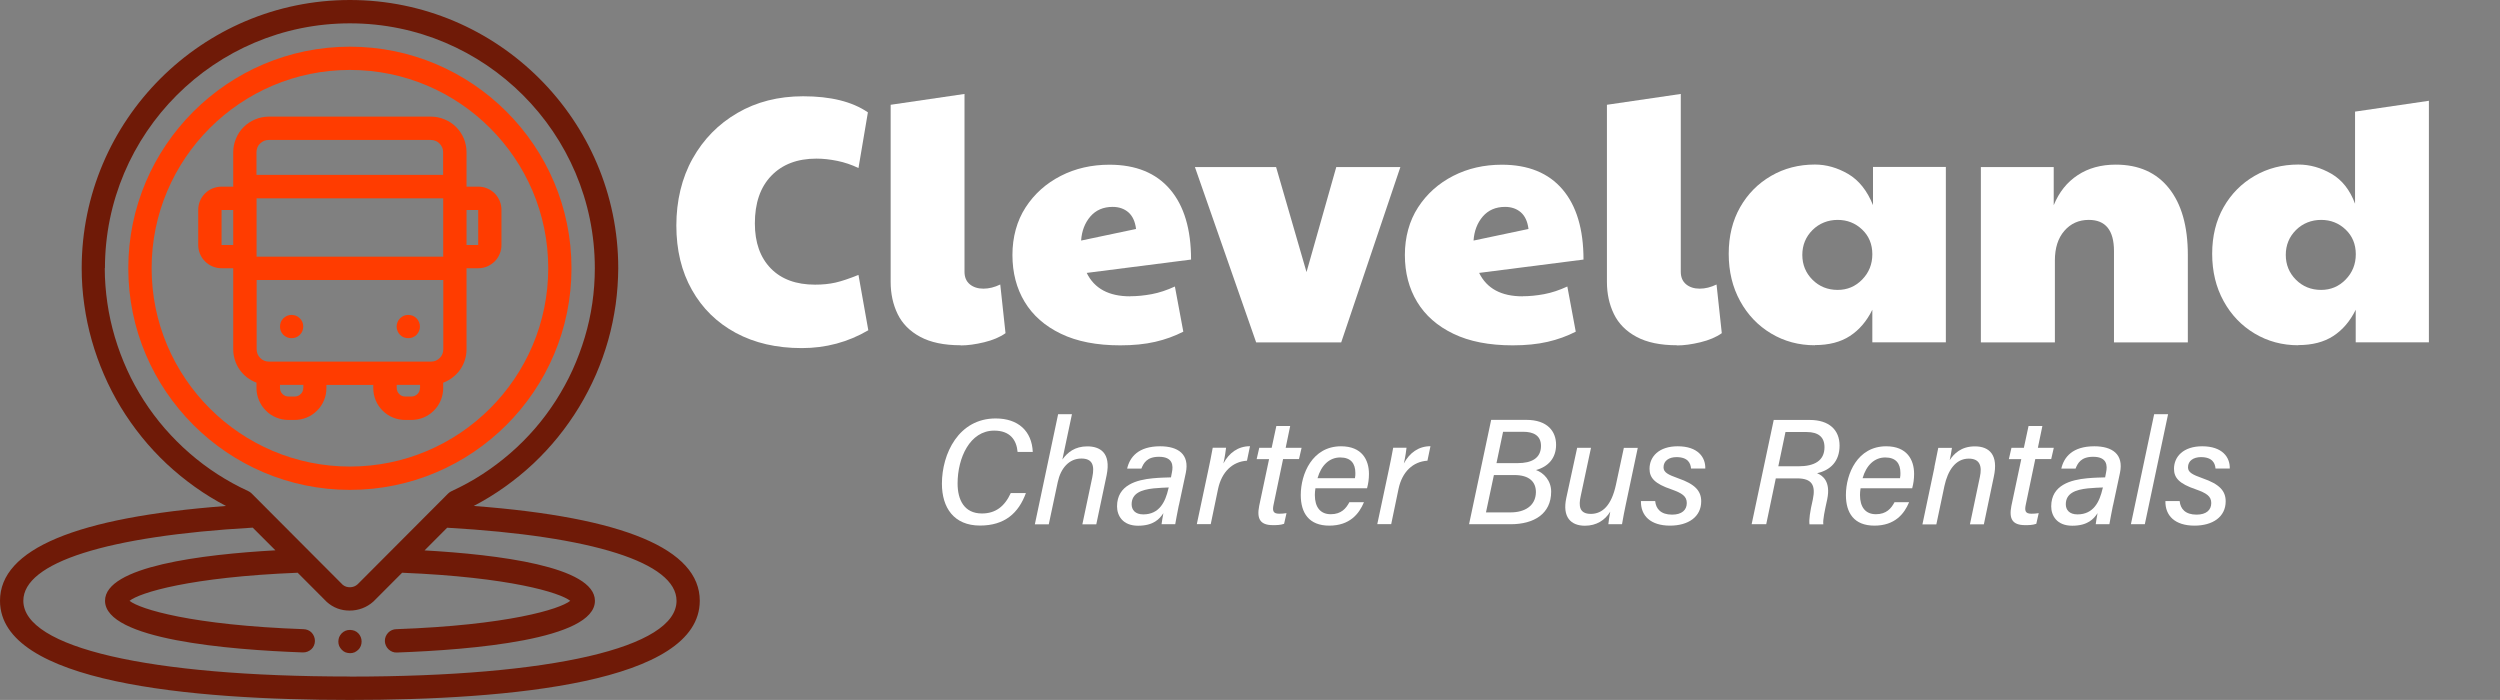 <?xml version="1.0" encoding="UTF-8"?>
<svg id="Layer_1" data-name="Layer 1" xmlns="http://www.w3.org/2000/svg" xmlns:xlink="http://www.w3.org/1999/xlink" viewBox="0 0 299.92 83.97">
  <rect x="0" y="0" width="299.92" height="83.97" fill="#808080" stroke="none"/>
  <defs>
    <style>
      .cls-1 {
        fill: none;
      }

      .cls-2 {
        fill: #ff3c00;
      }

      .cls-3 {
        fill: #fff;
      }

      .cls-4 {
        fill: #6f1a07;
      }

      .cls-5 {
        clip-path: url(#clippath);
      }
    </style>
    <clipPath id="clippath">
      <rect class="cls-1" width="83.95" height="83.95"/>
    </clipPath>
  </defs>
  <path class="cls-4" d="M43.38,76.96c0,.19-.03.36-.1.54s-.17.32-.3.45-.29.23-.45.31c-.17.07-.35.1-.54.1s-.36-.04-.54-.1c-.17-.07-.32-.17-.45-.31-.13-.13-.23-.28-.31-.45-.07-.17-.1-.35-.1-.54s.04-.36.1-.53c.07-.17.18-.32.31-.46.13-.13.28-.23.45-.3.17-.07.35-.1.54-.1s.36.04.54.1c.17.07.32.17.45.3.13.14.23.29.3.46s.1.35.1.53Z"/>
  <g class="cls-5">
    <path class="cls-4" d="M56.85,60.69c1.3-.68,2.54-1.44,3.73-2.29s2.32-1.77,3.39-2.77c1.07-1.01,2.06-2.07,2.98-3.21s1.76-2.33,2.52-3.58c.76-1.25,1.43-2.55,2.02-3.89.58-1.34,1.07-2.71,1.47-4.12s.69-2.84.9-4.29c.2-1.45.3-2.91.31-4.37,0-17.73-14.45-32.17-32.19-32.17S9.8,14.44,9.8,32.18c0,1.46.1,2.92.31,4.37.2,1.45.5,2.88.9,4.29s.89,2.78,1.47,4.12,1.25,2.64,2.01,3.89,1.6,2.44,2.52,3.58,1.91,2.2,2.98,3.21c1.07,1,2.2,1.92,3.39,2.77s2.43,1.61,3.73,2.29C9.13,62.06,0,65.88,0,72.07c0,9.83,22.83,11.9,41.98,11.9s41.97-2.07,41.97-11.9c0-6.19-9.11-10.01-27.1-11.37h-.01ZM12.59,32.18C12.59,15.98,25.78,2.8,41.98,2.8s29.38,13.18,29.38,29.38c0,1.4-.1,2.8-.3,4.18-.2,1.39-.5,2.75-.9,4.09s-.89,2.65-1.47,3.93-1.26,2.5-2.01,3.68c-.76,1.18-1.59,2.3-2.51,3.36-.92,1.06-1.91,2.05-2.96,2.96s-2.18,1.76-3.35,2.52-2.4,1.43-3.68,2.02c-.15.07-.29.16-.41.28l-10.87,10.9c-.25.22-.54.34-.88.35s-.64-.08-.9-.29l-3.9-3.91-.02-.02-7.02-7.04c-.12-.12-.26-.21-.41-.28-1.27-.58-2.5-1.26-3.68-2.02s-2.29-1.6-3.35-2.52c-1.06-.92-2.04-1.91-2.96-2.96-.92-1.06-1.76-2.18-2.52-3.36s-1.43-2.4-2.01-3.68-1.07-2.58-1.47-3.93-.7-2.71-.9-4.09c-.2-1.39-.31-2.78-.31-4.18h.02ZM41.98,81.16c-24.17,0-39.18-3.48-39.18-9.09,0-4.58,10.03-7.77,27.52-8.77l2.72,2.72c-8.79.49-20.44,1.93-20.44,6.05,0,4.66,14.86,5.88,23.71,6.2h.05c.18,0,.36-.03.54-.1s.32-.17.46-.29c.14-.13.24-.28.31-.45s.11-.34.11-.53-.03-.36-.1-.54-.17-.33-.29-.46c-.13-.14-.28-.24-.45-.31-.17-.07-.35-.11-.54-.11-13.4-.48-19.61-2.4-20.86-3.4,1.22-.98,7.26-2.85,20.17-3.37l3.5,3.51c.78.69,1.69,1.03,2.73,1.03s2.05-.36,2.86-1.09l3.44-3.45c12.91.53,18.94,2.39,20.17,3.37-1.25,1-7.47,2.92-20.86,3.4-.18,0-.36.04-.53.11s-.32.18-.45.31c-.13.14-.23.29-.3.46s-.1.35-.1.54.04.36.12.54c.07.17.18.32.31.45.14.13.29.23.46.3s.35.1.54.09h.05c8.86-.32,23.72-1.54,23.72-6.2,0-4.12-11.65-5.55-20.44-6.05l2.71-2.72c17.49,1,27.52,4.19,27.52,8.77,0,5.61-15.01,9.09-39.18,9.09h0Z"/>
  </g>
  <path class="cls-2" d="M68.56,32.18c0-14.66-11.93-26.58-26.58-26.58s-26.59,11.93-26.59,26.58,11.93,26.59,26.59,26.59,26.58-11.93,26.58-26.59ZM18.19,32.18c0-13.11,10.67-23.79,23.79-23.79s23.79,10.67,23.79,23.79-10.67,23.79-23.79,23.79-23.79-10.67-23.79-23.79Z"/>
  <path class="cls-2" d="M44.78,46.18v.38c0,.51.1.99.29,1.46s.47.88.83,1.24.77.64,1.24.83.96.29,1.46.29h.75c.51,0,.99-.1,1.46-.29s.88-.47,1.24-.83.64-.77.83-1.24.29-.96.29-1.46v-.65c.41-.15.79-.36,1.13-.63.35-.27.65-.57.9-.93.25-.35.44-.74.57-1.16s.2-.84.2-1.28v-9.73h1.4c.37,0,.73-.07,1.07-.21.34-.15.64-.35.91-.61.26-.26.46-.56.6-.91.15-.34.21-.7.21-1.07v-4.2c0-.37-.07-.73-.21-1.07s-.34-.64-.6-.91c-.27-.26-.57-.46-.91-.6-.34-.15-.7-.21-1.07-.21h-1.4v-4.13c0-.57-.11-1.11-.32-1.63-.22-.53-.53-.98-.93-1.39-.4-.4-.86-.71-1.39-.92-.52-.22-1.06-.33-1.63-.33h-19.45c-.56,0-1.11.11-1.63.33-.52.21-.98.52-1.39.92-.4.4-.71.86-.92,1.39-.22.52-.33,1.06-.33,1.63v4.13h-1.4c-.37,0-.72.07-1.07.21-.34.14-.65.34-.91.6s-.47.57-.61.91c-.14.34-.21.7-.21,1.07v4.2c0,.37.07.73.21,1.07s.34.65.61.91c.26.26.56.46.91.61.34.14.7.21,1.07.21h1.4v9.73c0,.44.07.86.2,1.28.13.42.32.8.57,1.16s.55.67.89.93.72.47,1.13.63v.65c0,.51.1.99.3,1.46.19.47.47.88.83,1.24.35.36.77.64,1.24.83s.95.29,1.46.29h.74c.51,0,.99-.1,1.46-.29s.88-.47,1.24-.83.64-.77.83-1.24c.2-.47.29-.96.29-1.46v-.38h5.62ZM50.38,46.55c0,.28-.1.53-.3.72s-.44.3-.72.3h-.75c-.28,0-.53-.1-.72-.3s-.3-.44-.3-.72v-.38h2.8v.38h0ZM51.7,43.38h-19.45c-.19,0-.38-.04-.56-.11s-.33-.18-.47-.32-.24-.3-.32-.47c-.07-.18-.11-.37-.11-.56v-8.33h22.39v8.33c0,.19-.04.38-.11.56s-.18.34-.32.47c-.14.14-.3.24-.47.32-.18.07-.36.11-.56.11h-.02ZM53.17,30.79h-22.39v-7h22.39v7ZM57.37,25.19v4.2h-1.4v-4.2s1.4,0,1.4,0ZM32.25,16.79h19.45c.2,0,.38.04.56.11s.34.18.47.32c.14.14.24.3.32.47.08.18.11.37.11.56v2.73h-22.39v-2.73c0-.19.04-.38.11-.56s.18-.34.32-.47.3-.24.47-.32c.18-.08.37-.11.56-.11h.02ZM26.58,29.39v-4.2h1.4v4.2h-1.4ZM36.38,46.55c0,.28-.1.53-.3.72-.2.2-.44.3-.72.3h-.74c-.29,0-.53-.1-.73-.3s-.3-.44-.3-.72v-.38h2.8v.38h0Z"/>
  <path class="cls-2" d="M36.38,39.18c0,.18-.04.36-.1.53-.07.17-.17.32-.31.46s-.28.23-.45.3-.35.1-.54.1-.36-.03-.53-.1-.32-.17-.46-.3c-.13-.14-.23-.29-.3-.46s-.1-.35-.1-.53.04-.36.1-.54c.07-.17.17-.32.3-.45.14-.13.29-.23.46-.31.17-.07.35-.1.53-.1s.36.04.54.1c.17.07.32.18.45.31.14.13.23.28.31.45.07.17.1.35.1.54Z"/>
  <path class="cls-2" d="M50.38,39.18c0,.18-.04.36-.11.53s-.17.32-.3.46c-.13.13-.28.23-.45.3s-.35.1-.54.1-.36-.03-.54-.1-.32-.17-.45-.3c-.13-.14-.23-.29-.3-.46s-.11-.35-.11-.53.04-.36.11-.54c.07-.17.17-.32.3-.45s.28-.23.45-.31c.17-.07.35-.1.54-.1s.36.04.54.1c.17.07.32.18.45.31s.23.28.3.45c.07.17.11.35.11.54Z"/>
  <g>
    <rect class="cls-1" x="80.06" y="12.1" width="219.86" height="48.75"/>
    <path class="cls-3" d="M96.18,41.76c-3.02,0-5.66-.61-7.92-1.83-2.25-1.22-4-2.93-5.25-5.15-1.25-2.21-1.87-4.79-1.87-7.73s.65-5.7,1.95-8.02c1.3-2.32,3.09-4.15,5.38-5.48,2.28-1.33,4.91-2,7.88-2,3.3,0,5.89.64,7.77,1.93l-1.13,6.68c-.81-.39-1.66-.68-2.54-.86s-1.72-.27-2.5-.27c-2.3,0-4.1.69-5.42,2.06-1.32,1.37-1.97,3.28-1.97,5.71,0,2.3.64,4.09,1.91,5.4,1.27,1.3,3.04,1.95,5.31,1.95.9,0,1.71-.08,2.46-.25.74-.17,1.66-.48,2.75-.92l1.18,6.64c-2.44,1.43-5.1,2.14-7.98,2.14h0Z"/>
    <path class="cls-3" d="M115.25,41.42c-1.99,0-3.61-.34-4.85-1.01-1.25-.67-2.15-1.58-2.71-2.73-.56-1.15-.84-2.44-.84-3.86V12.57l8.86-1.3v21.34c0,.64.21,1.14.63,1.49.42.35.97.53,1.64.53s1.34-.17,2.02-.5l.63,5.84c-.67.48-1.53.84-2.56,1.09-1.04.25-1.97.38-2.81.38v-.02Z"/>
    <path class="cls-3" d="M135.58,35.54c.81,0,1.67-.08,2.58-.25s1.84-.48,2.79-.92l1.01,5.42c-1.04.53-2.16.94-3.38,1.22-1.22.28-2.61.42-4.18.42-2.83,0-5.2-.46-7.12-1.39-1.92-.92-3.37-2.2-4.35-3.82-.98-1.62-1.47-3.5-1.47-5.63s.53-4.09,1.58-5.71c1.05-1.62,2.46-2.88,4.22-3.78,1.76-.9,3.71-1.34,5.84-1.34,3.16,0,5.59.99,7.27,2.96,1.68,1.97,2.52,4.78,2.52,8.42l-12.52,1.6c.92,1.88,2.66,2.81,5.21,2.81h0ZM129.7,28.86l6.59-1.39c-.11-.9-.42-1.56-.92-2-.5-.43-1.13-.65-1.89-.65-1.12,0-2.01.39-2.67,1.15-.66.77-1.03,1.73-1.11,2.88h0Z"/>
    <path class="cls-3" d="M150.7,41.08l-7.35-21.04h9.74l3.65,12.6,3.57-12.6h7.69l-7.1,21.04h-10.21.01Z"/>
    <path class="cls-3" d="M182.66,35.54c.81,0,1.67-.08,2.58-.25s1.84-.48,2.79-.92l1.01,5.42c-1.04.53-2.16.94-3.38,1.22s-2.61.42-4.18.42c-2.83,0-5.2-.46-7.12-1.39-1.92-.92-3.37-2.2-4.35-3.82-.98-1.62-1.47-3.5-1.47-5.63s.53-4.09,1.58-5.71c1.05-1.62,2.46-2.88,4.22-3.78s3.71-1.34,5.84-1.34c3.16,0,5.59.99,7.27,2.96,1.68,1.97,2.52,4.78,2.52,8.42l-12.52,1.6c.92,1.88,2.66,2.81,5.21,2.81h0ZM176.78,28.86l6.59-1.39c-.11-.9-.42-1.56-.92-2-.5-.43-1.13-.65-1.89-.65-1.12,0-2.01.39-2.67,1.15-.66.77-1.03,1.73-1.11,2.88h0Z"/>
    <path class="cls-3" d="M201.18,41.42c-1.99,0-3.61-.34-4.85-1.01-1.25-.67-2.15-1.58-2.71-2.73-.56-1.15-.84-2.44-.84-3.86V12.57l8.86-1.3v21.34c0,.64.21,1.14.63,1.49.42.35.97.53,1.64.53s1.34-.17,2.02-.5l.63,5.84c-.67.48-1.53.84-2.56,1.09-1.04.25-1.97.38-2.81.38v-.02Z"/>
    <path class="cls-3" d="M217.73,41.42c-1.93,0-3.68-.47-5.25-1.41s-2.81-2.23-3.72-3.89c-.91-1.65-1.37-3.54-1.37-5.67s.46-3.99,1.37-5.59c.91-1.6,2.15-2.85,3.72-3.76s3.32-1.36,5.25-1.36c1.37,0,2.7.38,3.99,1.13,1.29.76,2.28,2,2.98,3.74v-4.58h8.74v21.04h-8.82v-3.91c-.67,1.37-1.57,2.42-2.69,3.15s-2.52,1.09-4.2,1.09v.02ZM220.46,34.78c1.15,0,2.13-.41,2.94-1.24s1.22-1.84,1.22-3.04-.41-2.19-1.22-2.96c-.81-.77-1.79-1.16-2.94-1.16s-2.21.41-3.02,1.22-1.22,1.81-1.22,2.98.41,2.17,1.22,2.98,1.82,1.22,3.02,1.22Z"/>
    <path class="cls-3" d="M237.64,41.08v-21.04h8.74v4.58c.64-1.57,1.6-2.77,2.88-3.61,1.27-.84,2.79-1.26,4.56-1.26,2.74,0,4.87.94,6.38,2.83s2.27,4.56,2.27,8v10.5h-8.86v-10.96c0-2.49-1.01-3.74-3.02-3.74-1.2,0-2.18.44-2.94,1.32s-1.13,2.06-1.13,3.55v9.83h-8.88Z"/>
    <path class="cls-3" d="M275.73,41.42c-1.93,0-3.68-.47-5.25-1.41s-2.81-2.23-3.72-3.89c-.91-1.65-1.37-3.54-1.37-5.67s.46-3.99,1.37-5.59,2.15-2.85,3.72-3.76,3.32-1.36,5.25-1.36c1.37,0,2.69.37,3.97,1.11,1.27.74,2.22,1.94,2.83,3.59v-11.05l8.86-1.3v28.98h-8.78v-3.91c-.67,1.37-1.57,2.42-2.69,3.15s-2.52,1.09-4.2,1.09v.02ZM278.46,34.78c1.15,0,2.13-.41,2.94-1.24s1.22-1.84,1.22-3.04-.41-2.19-1.22-2.96c-.81-.77-1.79-1.16-2.94-1.16s-2.21.41-3.02,1.22-1.22,1.81-1.22,2.98.41,2.17,1.22,2.98,1.82,1.22,3.02,1.22Z"/>
  </g>
  <g>
    <path class="cls-3" d="M123.08,59.14c-.88,2.41-2.54,3.91-5.51,3.91-3.13,0-4.57-2.14-4.57-5.02,0-3.6,2-7.83,6.45-7.83,2.7,0,4.34,1.51,4.45,4.02h-1.82c-.13-1.46-.92-2.56-2.81-2.56-2.92,0-4.39,3.28-4.39,6.34,0,1.96.79,3.6,2.92,3.6,1.62,0,2.72-.83,3.46-2.45h1.84-.02Z"/>
    <path class="cls-3" d="M126.93,49.69h1.67l-1.15,5.44c.61-.86,1.51-1.58,2.99-1.58s2.88.72,2.32,3.46l-1.24,5.89h-1.67l1.19-5.64c.31-1.48-.02-2.25-1.31-2.25-1.48,0-2.48,1.17-2.83,2.81l-1.08,5.08h-1.67l2.79-13.2h-.01Z"/>
    <path class="cls-3" d="M141.42,60.62c-.16.81-.38,1.93-.43,2.27h-1.64c.04-.32.13-.86.22-1.33-.45.7-1.19,1.51-3.04,1.51s-2.52-1.22-2.52-2.32c0-2.59,2.41-3.19,4.29-3.37.9-.09,1.69-.09,2.18-.11l.11-.58c.18-.83.13-1.89-1.55-1.89-1.46,0-1.85.77-2.11,1.42h-1.71c.32-1.39,1.35-2.68,3.96-2.68,2.14,0,3.55.94,3.08,3.19l-.83,3.89h0ZM140.21,58.48c-.5.02-1.1.04-1.82.11-1.46.16-2.63.58-2.63,1.91,0,.67.43,1.21,1.4,1.21,1.93,0,2.65-1.51,3.01-3.08l.04-.14h0Z"/>
    <path class="cls-3" d="M149.59,55.27c-1.73.11-3.02,1.33-3.46,3.38l-.88,4.23h-1.67l1.37-6.45c.2-.9.38-1.87.54-2.72h1.6c-.02.23-.14,1.1-.32,1.89.67-1.26,1.75-2.07,3.19-2.07l-.36,1.73h0Z"/>
    <path class="cls-3" d="M151.06,53.72h1.5l.56-2.61h1.66l-.54,2.61h1.91l-.31,1.35h-1.91l-1.12,5.37c-.18.79-.13,1.19.65,1.19.27,0,.59-.02.88-.07l-.29,1.28c-.45.16-.92.16-1.35.16-1.53,0-1.94-.77-1.64-2.3l1.19-5.62h-1.49l.31-1.35h-.01Z"/>
    <path class="cls-3" d="M157.81,58.58c-.05.34-.07.52-.07.81,0,1.44.65,2.3,1.91,2.3s1.84-.7,2.23-1.44h1.75c-.58,1.4-1.71,2.81-4.16,2.81s-3.42-1.53-3.42-3.67c0-2.54,1.39-5.85,4.83-5.85,2.5,0,3.35,1.62,3.35,3.31,0,.61-.07,1.13-.23,1.73h-6.19ZM162.55,57.36c.05-.22.05-.41.05-.61,0-1.15-.54-1.87-1.82-1.87s-2.27.92-2.72,2.49h4.49Z"/>
    <path class="cls-3" d="M171.24,55.27c-1.73.11-3.03,1.33-3.46,3.38l-.88,4.23h-1.67l1.37-6.45c.2-.9.38-1.87.54-2.72h1.6c-.02.23-.14,1.1-.32,1.89.67-1.26,1.75-2.07,3.19-2.07l-.36,1.73h0Z"/>
    <path class="cls-3" d="M178.89,50.37h4.21c2.56,0,3.58,1.39,3.58,2.99s-.94,2.63-2.41,3.03c.95.34,1.82,1.28,1.82,2.59,0,2.67-2.07,3.91-4.86,3.91h-4.99l2.65-12.51h0ZM178.26,61.47h2.97c1.66,0,3.01-.76,3.03-2.43,0-1.22-.77-2.05-2.59-2.05h-2.45l-.95,4.48h-.01ZM182.08,55.56c1.62,0,2.79-.56,2.79-2.07,0-1.28-.96-1.69-2.12-1.69h-2.43l-.79,3.76h2.56-.01Z"/>
    <path class="cls-3" d="M195.06,60.44c-.18.81-.34,1.71-.47,2.45h-1.64c.02-.29.14-1.06.23-1.51-.63,1.03-1.66,1.69-3.04,1.69-1.67,0-2.74-1.01-2.23-3.35l1.3-6h1.66l-1.24,5.82c-.25,1.13-.18,2.11,1.22,2.11s2.48-1.03,3.01-3.49l.95-4.43h1.67l-1.42,6.72h0Z"/>
    <path class="cls-3" d="M198.57,60.12c.09.92.67,1.62,2.03,1.62,1.17,0,1.76-.56,1.76-1.39s-.58-1.19-1.84-1.64c-2.02-.68-2.63-1.39-2.63-2.47,0-1.46,1.13-2.7,3.38-2.7,2.41,0,3.35,1.31,3.31,2.67h-1.71c-.05-.61-.34-1.37-1.75-1.37-.88,0-1.55.43-1.55,1.22,0,.61.52.88,1.78,1.33,1.96.68,2.74,1.48,2.74,2.75,0,1.87-1.55,2.92-3.74,2.92-2.34,0-3.53-1.19-3.49-2.95h1.71Z"/>
    <path class="cls-3" d="M213.04,57.38l-1.15,5.51h-1.75l2.65-12.51h4.32c2.34,0,3.58,1.21,3.58,3.08s-1.08,2.95-2.7,3.31c.67.27,1.66.99,1.22,3.12-.31,1.42-.54,2.47-.47,3.01h-1.66c-.07-.54.05-1.48.4-2.97.36-1.71-.09-2.54-1.89-2.54h-2.56,0ZM213.34,55.94h2.41c1.93,0,3.13-.67,3.13-2.29,0-1.22-.74-1.82-2.14-1.82h-2.54l-.86,4.11h0Z"/>
    <path class="cls-3" d="M223.21,58.58c-.05.34-.07.52-.07.81,0,1.44.65,2.3,1.91,2.3s1.84-.7,2.23-1.44h1.75c-.58,1.4-1.71,2.81-4.16,2.81s-3.42-1.53-3.42-3.67c0-2.54,1.39-5.85,4.83-5.85,2.5,0,3.35,1.62,3.35,3.31,0,.61-.07,1.13-.23,1.73h-6.19ZM227.94,57.36c.05-.22.05-.41.05-.61,0-1.15-.54-1.87-1.82-1.87s-2.27.92-2.72,2.49h4.49Z"/>
    <path class="cls-3" d="M232.06,56.05c.16-.79.32-1.57.47-2.32h1.64c-.04.29-.2,1.24-.27,1.48.5-.77,1.37-1.66,3.02-1.66,1.75,0,2.85,1.03,2.27,3.66l-1.19,5.69h-1.67l1.19-5.67c.29-1.31,0-2.21-1.33-2.21-1.6,0-2.52,1.44-2.92,3.28l-.97,4.61h-1.67l1.44-6.84v-.02Z"/>
    <path class="cls-3" d="M241.31,53.72h1.49l.56-2.61h1.66l-.54,2.61h1.91l-.31,1.35h-1.91l-1.12,5.37c-.18.79-.13,1.19.65,1.19.27,0,.59-.02.88-.07l-.29,1.28c-.45.16-.92.16-1.35.16-1.53,0-1.94-.77-1.64-2.3l1.19-5.62h-1.49l.31-1.35h0Z"/>
    <path class="cls-3" d="M253.49,60.62c-.16.81-.38,1.93-.43,2.27h-1.64c.04-.32.13-.86.22-1.33-.45.7-1.19,1.51-3.04,1.51s-2.52-1.22-2.52-2.32c0-2.59,2.41-3.19,4.29-3.37.9-.09,1.69-.09,2.18-.11l.11-.58c.18-.83.13-1.89-1.55-1.89-1.46,0-1.85.77-2.11,1.42h-1.71c.32-1.39,1.35-2.68,3.96-2.68,2.14,0,3.55.94,3.08,3.19l-.83,3.89h0ZM252.28,58.48c-.5.02-1.1.04-1.82.11-1.46.16-2.63.58-2.63,1.91,0,.67.43,1.21,1.4,1.21,1.93,0,2.65-1.51,3.01-3.08l.04-.14h0Z"/>
    <path class="cls-3" d="M255.64,62.89l2.79-13.2h1.67l-2.79,13.2h-1.67Z"/>
    <path class="cls-3" d="M261.49,60.12c.09.92.67,1.62,2.03,1.62,1.17,0,1.76-.56,1.76-1.39s-.58-1.19-1.84-1.64c-2.02-.68-2.63-1.39-2.63-2.47,0-1.46,1.13-2.7,3.38-2.7,2.41,0,3.35,1.31,3.31,2.67h-1.71c-.05-.61-.34-1.37-1.75-1.37-.88,0-1.55.43-1.55,1.22,0,.61.52.88,1.78,1.33,1.96.68,2.74,1.48,2.74,2.75,0,1.87-1.55,2.92-3.74,2.92-2.34,0-3.53-1.19-3.49-2.95h1.71Z"/>
  </g>
</svg>